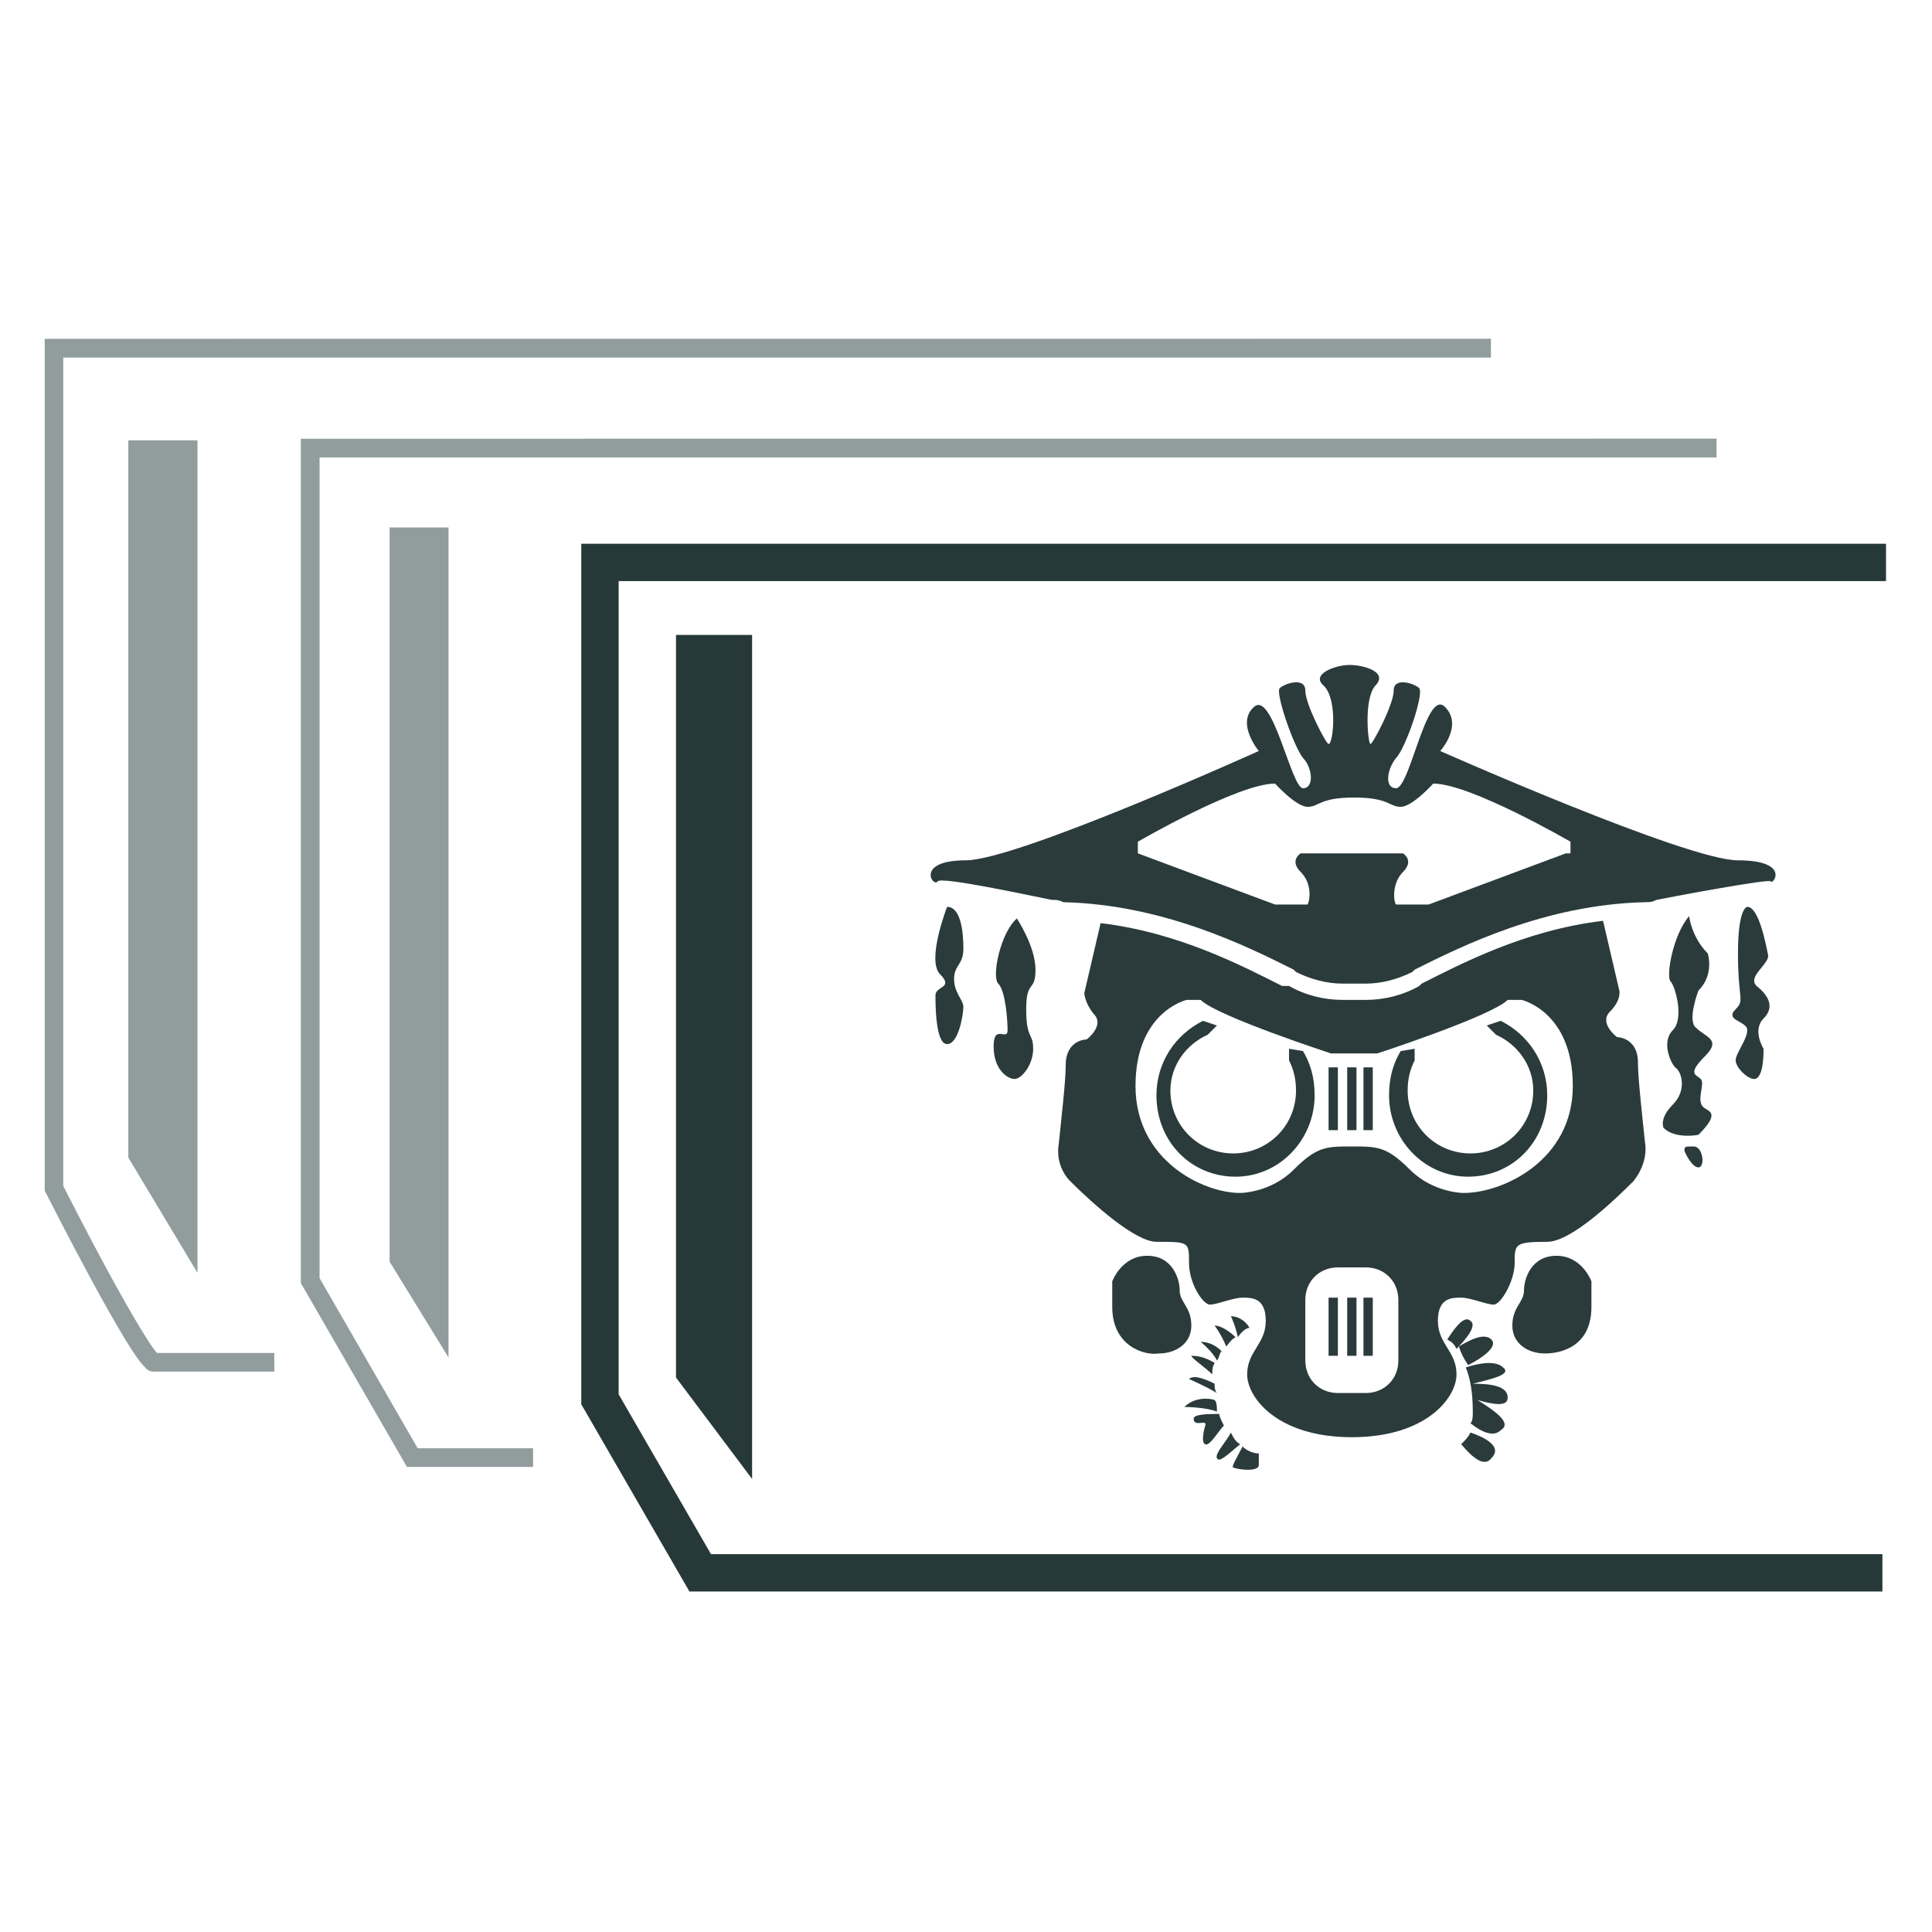 <?xml version="1.0" encoding="UTF-8" standalone="no"?>
<!-- Created with Inkscape (http://www.inkscape.org/) -->

<svg
   width="512"
   height="512"
   viewBox="0 0 135.467 135.467"
   version="1.1"
   id="svg5"
   inkscape:version="1.2 (dc2aedaf03, 2022-05-15)"
   sodipodi:docname="Stat Tracker Bloodhound Mobile Icon.svg"
   xml:space="preserve"
   xmlns:inkscape="http://www.inkscape.org/namespaces/inkscape"
   xmlns:sodipodi="http://sodipodi.sourceforge.net/DTD/sodipodi-0.dtd"
   xmlns="http://www.w3.org/2000/svg"
   xmlns:svg="http://www.w3.org/2000/svg"><sodipodi:namedview
     id="namedview7"
     pagecolor="#ffffff"
     bordercolor="#666666"
     borderopacity="1.0"
     inkscape:pageshadow="2"
     inkscape:pageopacity="0.0"
     inkscape:pagecheckerboard="0"
     inkscape:document-units="mm"
     showgrid="false"
     inkscape:object-nodes="false"
     units="px"
     inkscape:zoom="1.2900929"
     inkscape:cx="262.3842"
     inkscape:cy="305.40436"
     inkscape:window-width="1366"
     inkscape:window-height="697"
     inkscape:window-x="-8"
     inkscape:window-y="-8"
     inkscape:window-maximized="1"
     inkscape:current-layer="layer1"
     inkscape:showpageshadow="2"
     inkscape:deskcolor="#d1d1d1" /><defs
     id="defs2" /><g
     inkscape:label="Layer 1"
     inkscape:groupmode="layer"
     id="layer1"><g
       id="g7024"
       transform="matrix(4.954,0,0,4.954,-496.415,-626.301)"><path
         style="color:#000000;fill:#919c9d;-inkscape-stroke:none"
         d="m 100.838,131.219 v 12.057 l 0.014,0.027 c 0,0 0.312,0.617 0.646,1.234 0.167,0.309 0.341,0.617 0.484,0.852 0.072,0.117 0.136,0.215 0.191,0.289 0.028,0.037 0.053,0.067 0.08,0.094 0.027,0.026 0.048,0.065 0.137,0.065 h 1.697 v -0.264 h -1.658 c -0.011,-0.011 -0.025,-0.027 -0.045,-0.053 -0.046,-0.061 -0.106,-0.156 -0.176,-0.27 -0.139,-0.227 -0.312,-0.533 -0.479,-0.84 -0.325,-0.6 -0.616,-1.176 -0.629,-1.201 v -11.725 h 20.207 v -0.266 z"
         id="path973" /><path
         style="fill:#919c9d;fill-opacity:1;stroke:none;stroke-width:0.265px;stroke-linecap:butt;stroke-linejoin:miter;stroke-opacity:1"
         d="m 103,144.439 v -11.783 h -0.979 v 10.151 z"
         id="path975" /><path
         style="color:#000000;fill:#919c9d"
         d="m 104.463,132.633 v 11.951 l 1.502,2.602 H 107.75 v -0.264 h -1.633 l -1.389,-2.408 V 132.898 H 124.5 v -0.266 z"
         id="path977" /><path
         style="fill:#919c9d;fill-opacity:1;stroke:none;stroke-width:0.265px;stroke-linecap:butt;stroke-linejoin:miter;stroke-opacity:1"
         d="m 106.553,145.636 v -11.747 h -0.834 v 10.391 z"
         id="path979" /><path
         style="color:#000000;fill:#273839"
         d="m 108.432,134.119 v 12.18 l 1.531,2.65 h 16.885 v -0.529 h -16.58 l -1.307,-2.262 v -11.51 h 17.938 v -0.529 z"
         id="path981" /><path
         style="fill:#273839;fill-opacity:1;stroke:none;stroke-width:0.265px;stroke-linecap:butt;stroke-linejoin:miter;stroke-opacity:1"
         d="m 110.85,147.356 v -11.946 h -1.077 v 10.511 z"
         id="path983" /></g><g
       id="g7673"
       transform="matrix(1.631,0,0,1.631,64.614,44.667)"><path
         class="st0"
         d="m 8.2,28.8 v -1.1 c 0,0 0.4,-1.1 1.5,-1.1 1.1,0 1.4,1 1.4,1.5 0,0.5 0.5,0.7 0.5,1.5 0,0.8 -0.7,1.2 -1.4,1.2 -0.6,0.1 -2,-0.3 -2,-2 z"
         id="path4"
         style="fill:#2b3b3c;fill-opacity:1" /><path
         class="st0"
         d="m 28.8,28.8 v -1.1 c 0,0 -0.4,-1.1 -1.5,-1.1 -1.1,0 -1.4,1 -1.4,1.5 0,0.5 -0.5,0.7 -0.5,1.5 0,0.8 0.7,1.2 1.4,1.2 0.7,0 2,-0.3 2,-2 z"
         id="path6"
         style="fill:#2b3b3c;fill-opacity:1" /><rect
         x="18.3"
         y="28.4"
         class="st0"
         width="0.4"
         height="2.5"
         id="rect8"
         style="fill:#2b3b3c;fill-opacity:1" /><rect
         x="17.5"
         y="28.4"
         class="st0"
         width="0.4"
         height="2.5"
         id="rect10"
         style="fill:#2b3b3c;fill-opacity:1" /><rect
         x="19"
         y="28.4"
         class="st0"
         width="0.4"
         height="2.5"
         id="rect12"
         style="fill:#2b3b3c;fill-opacity:1" /><rect
         x="18.3"
         y="18.5"
         class="st0"
         width="0.4"
         height="2.7"
         id="rect14"
         style="fill:#2b3b3c;fill-opacity:1" /><rect
         x="17.5"
         y="18.5"
         class="st0"
         width="0.4"
         height="2.7"
         id="rect16"
         style="fill:#2b3b3c;fill-opacity:1" /><rect
         x="19"
         y="18.5"
         class="st0"
         width="0.4"
         height="2.7"
         id="rect18"
         style="fill:#2b3b3c;fill-opacity:1" /><path
         class="st0"
         d="m 31.1,21.7 c -0.1,-1 -0.3,-2.7 -0.3,-3.4 0,-1.1 -0.9,-1.1 -0.9,-1.1 0,0 -0.8,-0.6 -0.3,-1.1 0.5,-0.5 0.4,-0.9 0.4,-0.9 l -0.7,-3 c -3.4,0.4 -6.2,1.9 -7.8,2.7 L 21.4,15 c -0.7,0.4 -1.5,0.6 -2.3,0.6 h -1 c -0.8,0 -1.6,-0.2 -2.3,-0.6 H 15.5 C 13.9,14.2 11.1,12.7 7.7,12.3 l -0.7,3 c 0,0 0,0.4 0.4,0.9 0.5,0.5 -0.3,1.1 -0.3,1.1 0,0 -0.9,0 -0.9,1.1 0,0.7 -0.2,2.4 -0.3,3.4 -0.1,0.6 0.1,1.2 0.5,1.6 1,1 2.8,2.6 3.7,2.6 1.4,0 1.4,0 1.4,0.9 0,0.9 0.6,1.8 0.9,1.8 0.3,0 1,-0.3 1.4,-0.3 0.4,0 1,0 1,1 0,1 -0.8,1.3 -0.8,2.3 0,1 1.3,2.7 4.5,2.7 3.2,0 4.5,-1.7 4.5,-2.7 0,-1 -0.8,-1.3 -0.8,-2.3 0,-1 0.6,-1 1,-1 0.4,0 1.1,0.3 1.4,0.3 0.3,0 0.9,-1 0.9,-1.8 0,-0.8 0,-0.9 1.4,-0.9 1,0 2.8,-1.7 3.7,-2.6 0.4,-0.5 0.6,-1.1 0.5,-1.7 z m -10.6,9.4 c 0,0.8 -0.6,1.4 -1.4,1.4 h -1.2 c -0.8,0 -1.4,-0.6 -1.4,-1.4 v -2.6 c 0,-0.8 0.6,-1.4 1.4,-1.4 h 1.2 c 0.8,0 1.4,0.6 1.4,1.4 z m 2.8,-7.2 c 0,0 -1.3,0 -2.3,-1 -1,-1 -1.4,-1 -2.5,-1 -1.1,0 -1.5,0 -2.5,1 -1,1 -2.3,1 -2.3,1 -1.6,0 -4.5,-1.4 -4.5,-4.6 0,-3.2 2.2,-3.7 2.2,-3.7 H 12 c 0.7,0.7 5.6,2.3 5.6,2.3 h 1 1 c 0,0 4.9,-1.6 5.6,-2.3 h 0.6 c 0,0 2.2,0.5 2.2,3.7 0,3.2 -3,4.6 -4.7,4.6 z"
         id="path20"
         style="fill:#2b3b3c;fill-opacity:1" /><path
         class="st0"
         d="m 35.1,9.6 c -2.2,0 -12.8,-4.7 -12.8,-4.7 0,0 1,-1.1 0.2,-1.9 -0.8,-0.8 -1.5,3.5 -2.1,3.5 -0.5,0 -0.4,-0.8 0,-1.3 0.4,-0.4 1.2,-2.7 1,-3 -0.2,-0.2 -1.1,-0.5 -1.1,0.1 0,0.6 -0.9,2.3 -1,2.3 C 19.2,4.6 19,2.7 19.5,2.1 20.1,1.5 19,1.2 18.4,1.2 c -0.6,0 -1.7,0.4 -1.1,0.9 0.6,0.6 0.4,2.5 0.2,2.5 -0.1,0 -1,-1.7 -1,-2.3 0,-0.6 -0.9,-0.3 -1.1,-0.1 -0.2,0.2 0.6,2.5 1,3 0.4,0.4 0.5,1.3 0,1.3 -0.5,0 -1.3,-4.2 -2.1,-3.5 -0.8,0.7 0.2,1.9 0.2,1.9 0,0 -10.4,4.7 -12.6,4.7 -2.2,0 -1.4,1.2 -1.2,0.9 0.2,-0.2 3.9,0.6 4.9,0.8 0.2,0 0.3,0 0.5,0.1 4.3,0.1 7.9,1.9 9.9,2.9 l 0.1,0.1 c 0.6,0.3 1.3,0.5 2,0.5 h 1 c 0.7,0 1.4,-0.2 2,-0.5 l 0.1,-0.1 c 2,-1 5.6,-2.8 9.9,-2.9 0.2,0 0.3,0 0.5,-0.1 1,-0.2 4.8,-0.9 4.9,-0.8 0.1,0.2 0.9,-0.9 -1.4,-0.9 z m -7.4,-0.3 -5.9,2.2 h -1.4 c -0.1,-0.1 -0.2,-0.9 0.3,-1.4 0.5,-0.5 0,-0.8 0,-0.8 h -2.2 -2.2 c 0,0 -0.5,0.3 0,0.8 0.5,0.5 0.4,1.2 0.3,1.4 H 15.2 L 9.3,9.3 V 8.8 c 0,0 4.3,-2.5 5.9,-2.5 0,0 0.9,1 1.4,1 0.5,0 0.5,-0.4 2,-0.4 1.5,0 1.5,0.4 2,0.4 0.5,0 1.4,-1 1.4,-1 1.6,0 5.9,2.5 5.9,2.5 v 0.5 z"
         id="path22"
         style="fill:#2b3b3c;fill-opacity:1" /><path
         class="st0"
         d="m 16.4,17.8 -0.6,-0.1 v 0.5 c 0.2,0.4 0.3,0.8 0.3,1.3 0,1.5 -1.2,2.7 -2.7,2.7 -1.5,0 -2.7,-1.2 -2.7,-2.7 0,-1.1 0.7,-2 1.6,-2.4 0,0 0,0 0,0 l 0.4,-0.4 -0.6,-0.2 c -1.2,0.6 -2,1.8 -2,3.2 0,2 1.5,3.5 3.4,3.5 1.9,0 3.4,-1.6 3.4,-3.5 0,-0.8 -0.2,-1.4 -0.5,-1.9 z"
         id="path24"
         style="fill:#2b3b3c;fill-opacity:1" /><path
         class="st0"
         d="m 20.6,17.8 0.6,-0.1 v 0.5 c -0.2,0.4 -0.3,0.8 -0.3,1.3 0,1.5 1.2,2.7 2.7,2.7 1.5,0 2.7,-1.2 2.7,-2.7 0,-1.1 -0.7,-2 -1.6,-2.4 0,0 0,0 0,0 l -0.4,-0.4 0.6,-0.2 c 1.2,0.6 2,1.8 2,3.2 0,2 -1.5,3.5 -3.4,3.5 -1.9,0 -3.4,-1.6 -3.4,-3.5 0,-0.8 0.2,-1.4 0.5,-1.9 z"
         id="path26"
         style="fill:#2b3b3c;fill-opacity:1" /><path
         class="st0"
         d="m 1.1,11.6 c 0,0 -0.9,2.3 -0.3,2.9 0.6,0.6 -0.2,0.5 -0.2,0.9 0,0.4 0,2.1 0.5,2.1 0.5,0 0.7,-1.3 0.7,-1.6 0,-0.3 -0.4,-0.6 -0.4,-1.2 0,-0.6 0.4,-0.6 0.4,-1.3 0,-0.7 -0.1,-1.8 -0.7,-1.8 z"
         id="path28"
         style="fill:#2b3b3c;fill-opacity:1" /><path
         class="st0"
         d="m 4.1,12.1 c 0,0 0.8,1.2 0.8,2.2 0,1 -0.4,0.4 -0.4,1.7 0,1.3 0.3,1 0.3,1.7 C 4.8,18.4 4.3,19 4,19 3.7,19 3.1,18.6 3.1,17.6 c 0,-1 0.6,-0.2 0.6,-0.7 0,-0.5 -0.1,-1.7 -0.4,-2 C 3,14.6 3.4,12.7 4.1,12.1 Z"
         id="path30"
         style="fill:#2b3b3c;fill-opacity:1" /><path
         class="st0"
         d="m 33,12 c 0,0 0.1,0.9 0.8,1.6 0,0 0.3,0.9 -0.4,1.6 0,0 -0.5,1.3 -0.1,1.6 0.4,0.4 1.1,0.5 0.4,1.2 -0.8,0.8 -0.4,0.8 -0.2,1 0.2,0.2 -0.2,0.9 0.1,1.2 0.2,0.2 0.8,0.2 -0.2,1.2 0,0 -1,0.2 -1.5,-0.3 0,0 -0.2,-0.4 0.4,-1 0.6,-0.6 0.4,-1.4 0.1,-1.6 -0.2,-0.2 -0.6,-1.1 -0.1,-1.6 0.5,-0.5 0.1,-1.9 -0.1,-2.1 -0.2,-0.2 0.1,-2 0.8,-2.8 z"
         id="path32"
         style="fill:#2b3b3c;fill-opacity:1" /><path
         class="st0"
         d="m 32.8,22.1 c 0,0 0.3,0.7 0.6,0.7 0.3,0 0.2,-0.9 -0.2,-0.9 -0.4,0 -0.4,0 -0.4,0.2 z"
         id="path34"
         style="fill:#2b3b3c;fill-opacity:1" /><path
         class="st0"
         d="m 35.5,11.6 c 0,0 -0.4,0 -0.4,2 0,2 0.3,2 -0.1,2.4 -0.5,0.5 0.5,0.5 0.5,0.9 0,0.4 -0.5,1 -0.5,1.3 0,0.3 0.5,0.8 0.8,0.8 0.2,0 0.4,-0.3 0.4,-1.3 0,0 -0.5,-0.8 0,-1.3 0.5,-0.5 0.2,-1 -0.3,-1.4 -0.4,-0.4 0.5,-0.9 0.5,-1.3 -0.1,-0.5 -0.4,-2.1 -0.9,-2.1 z"
         id="path36"
         style="fill:#2b3b3c;fill-opacity:1" /><g
         id="g56"
         style="fill:#2b3b3c;fill-opacity:1">
	<path
   class="st0"
   d="m 12.7,31.1 c 0.1,-0.1 0.1,-0.3 0.2,-0.4 -0.2,-0.2 -0.5,-0.4 -0.9,-0.4 0,0 0.5,0.4 0.7,0.8 z"
   id="path38"
   style="fill:#2b3b3c;fill-opacity:1" />
	<path
   class="st0"
   d="m 12.5,31.7 c 0,-0.2 0,-0.3 0.1,-0.5 -0.2,-0.1 -0.5,-0.3 -1,-0.3 0,0.1 0.6,0.5 0.9,0.8 z"
   id="path40"
   style="fill:#2b3b3c;fill-opacity:1" />
	<path
   class="st0"
   d="m 12.6,32.1 c -0.4,-0.2 -0.9,-0.4 -1.1,-0.2 0,0 0.7,0.3 1.2,0.6 -0.1,-0.1 -0.1,-0.3 -0.1,-0.4 z"
   id="path42"
   style="fill:#2b3b3c;fill-opacity:1" />
	<path
   class="st0"
   d="m 14.1,29.7 c -0.1,-0.2 -0.4,-0.5 -0.8,-0.5 0,0 0.2,0.4 0.3,0.9 0.2,-0.3 0.4,-0.4 0.5,-0.4 z"
   id="path44"
   style="fill:#2b3b3c;fill-opacity:1" />
	<path
   class="st0"
   d="m 13.5,30.1 c -0.2,-0.2 -0.6,-0.5 -0.9,-0.5 0,0 0.3,0.4 0.5,0.9 0.1,-0.1 0.2,-0.3 0.4,-0.4 z"
   id="path46"
   style="fill:#2b3b3c;fill-opacity:1" />
	<path
   class="st0"
   d="m 12.6,32.8 c -0.3,-0.1 -0.9,-0.1 -1.3,0.3 0,0 0.9,0 1.4,0.2 0,-0.2 0,-0.4 -0.1,-0.5 z"
   id="path48"
   style="fill:#2b3b3c;fill-opacity:1" />
	<path
   class="st0"
   d="m 13.8,34.8 c -0.2,0.4 -0.5,0.9 -0.4,0.9 0.2,0.1 1.1,0.2 1.1,-0.1 0,-0.1 0,-0.3 0,-0.5 -0.2,0 -0.5,-0.1 -0.7,-0.3 z"
   id="path50"
   style="fill:#2b3b3c;fill-opacity:1" />
	<path
   class="st0"
   d="m 13.7,34.7 c -0.2,-0.1 -0.3,-0.3 -0.4,-0.5 -0.2,0.4 -0.7,0.9 -0.6,1.1 0.1,0.2 0.4,-0.1 1,-0.6 z"
   id="path52"
   style="fill:#2b3b3c;fill-opacity:1" />
	<path
   class="st0"
   d="m 13,33.9 c -0.1,-0.2 -0.2,-0.4 -0.2,-0.5 -0.4,0 -1.1,0 -1.1,0.2 0,0.4 0.6,0 0.5,0.3 -0.1,0.3 -0.2,0.9 0.1,0.8 0.2,-0.1 0.5,-0.6 0.7,-0.8 z"
   id="path54"
   style="fill:#2b3b3c;fill-opacity:1" />
</g><g
         id="g66"
         style="fill:#2b3b3c;fill-opacity:1">
	<path
   class="st0"
   d="m 23.5,31.3 c 0.6,-0.3 1.3,-0.8 1,-1.1 -0.3,-0.3 -0.9,0 -1.4,0.3 0.1,0.3 0.2,0.5 0.4,0.8 z"
   id="path58"
   style="fill:#2b3b3c;fill-opacity:1" />
	<path
   class="st0"
   d="m 23,30.6 c 0.4,-0.4 0.9,-1 0.6,-1.2 -0.3,-0.3 -0.8,0.5 -1,0.8 0.2,0.1 0.3,0.2 0.4,0.4 z"
   id="path60"
   style="fill:#2b3b3c;fill-opacity:1" />
	<path
   class="st0"
   d="m 23.6,34.2 c -0.1,0.2 -0.2,0.3 -0.4,0.5 0.5,0.6 1,1 1.3,0.6 0.5,-0.5 -0.3,-0.9 -0.9,-1.1 z"
   id="path62"
   style="fill:#2b3b3c;fill-opacity:1" />
	<path
   class="st0"
   d="m 23.9,32.8 c 0.7,0.2 1.3,0.3 1.3,-0.1 0,-0.5 -0.7,-0.6 -1.5,-0.6 0.8,-0.2 1.7,-0.4 1.3,-0.7 -0.3,-0.3 -1,-0.2 -1.6,0 0.2,0.5 0.3,1.1 0.3,1.9 0,0.2 0,0.4 -0.1,0.5 0.5,0.4 1,0.6 1.3,0.3 0.5,-0.3 -0.2,-0.8 -1,-1.3 z"
   id="path64"
   style="fill:#2b3b3c;fill-opacity:1" />
</g></g></g><style
     type="text/css"
     id="style2">
	.st0{fill:#241C1C;}
</style><style
     type="text/css"
     id="style2-3">
	.st0{fill:#241C1C;}
</style></svg>
